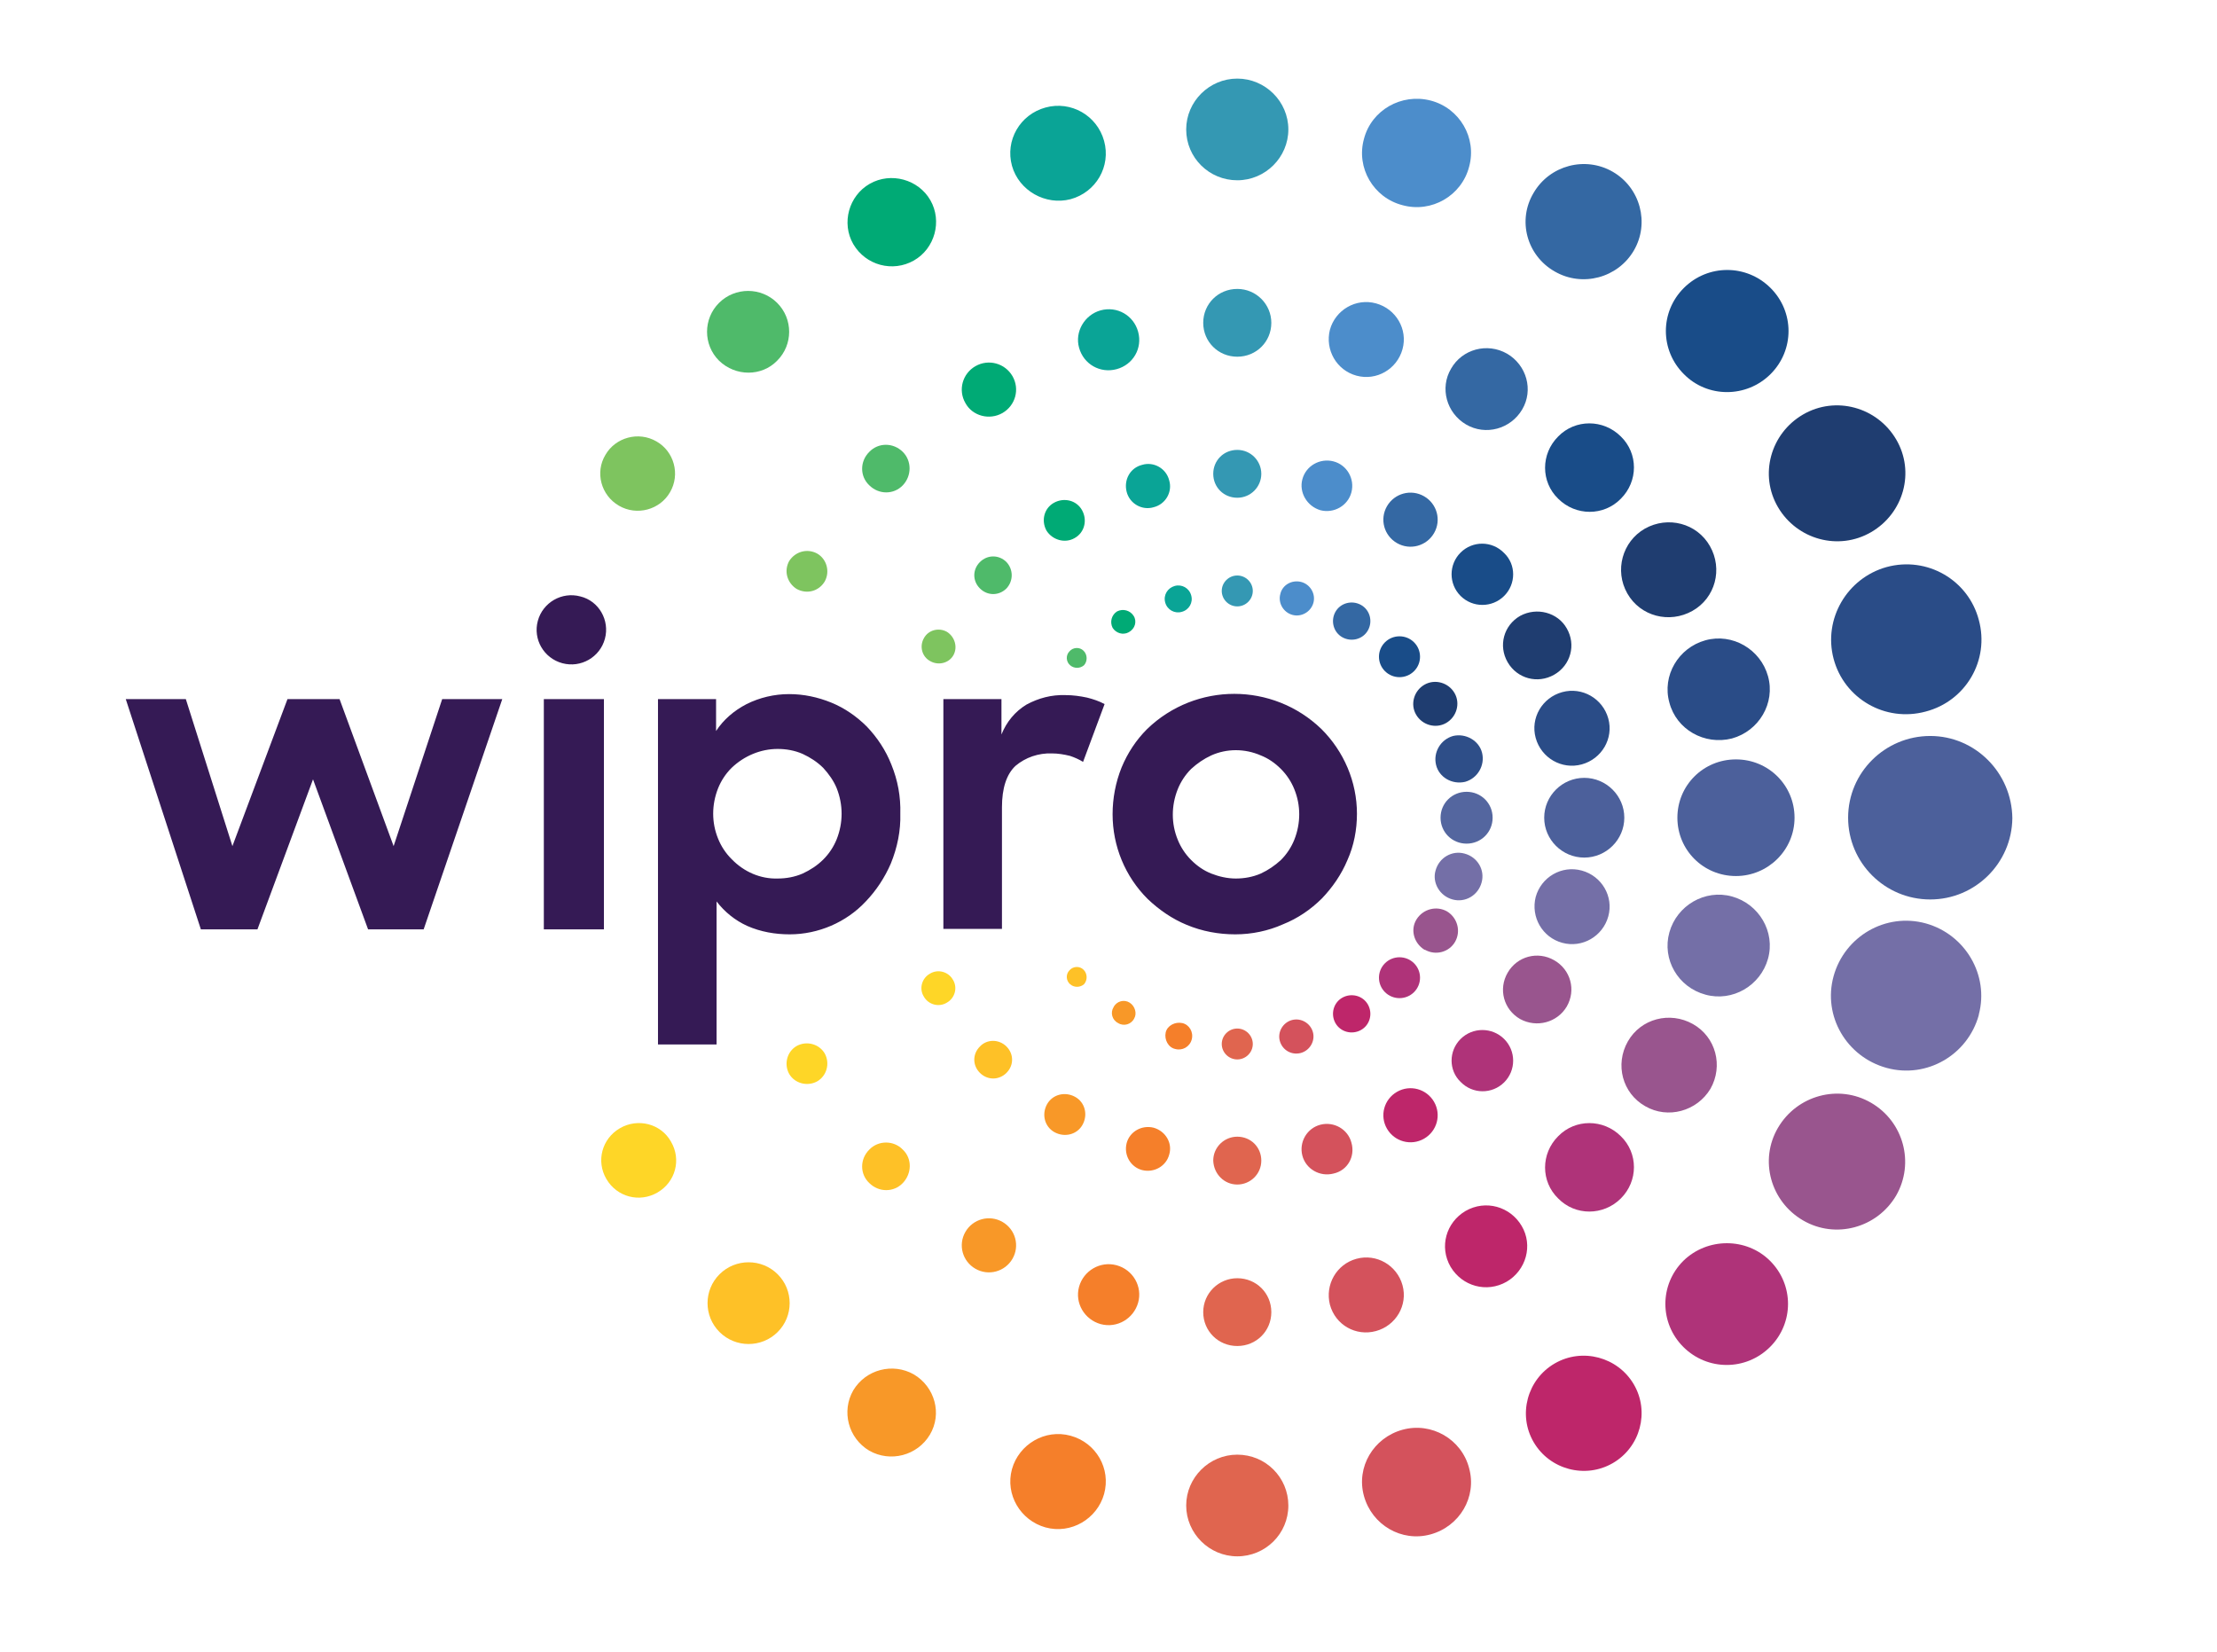 <svg width="106" height="79" viewBox="0 0 106 79" fill="none" xmlns="http://www.w3.org/2000/svg">
<mask id="mask0_35_664" style="mask-type:alpha" maskUnits="userSpaceOnUse" x="0" y="0" width="106" height="79">
<rect width="105.987" height="78.175" fill="#D9D9D9"/>
</mask>
<g mask="url(#mask0_35_664)">
<g clip-path="url(#clip0_35_664)">
<path d="M87.668 31.497C88.171 33.404 90.134 34.548 92.073 34.023C93.988 33.523 95.138 31.569 94.611 29.639C94.108 27.732 92.145 26.588 90.206 27.113C88.315 27.637 87.166 29.591 87.668 31.497Z" fill="#2A4C87"/>
<path d="M82.809 35.31C84.102 34.953 84.892 33.618 84.532 32.331C84.173 31.045 82.833 30.258 81.54 30.616C80.247 30.973 79.457 32.308 79.817 33.595C80.152 34.881 81.492 35.644 82.809 35.31Z" fill="#2A4C87"/>
<path d="M75.627 36.55C76.585 36.287 77.159 35.31 76.896 34.357C76.633 33.404 75.651 32.832 74.694 33.094C73.736 33.356 73.162 34.333 73.425 35.286C73.688 36.24 74.67 36.812 75.627 36.55Z" fill="#2A4C87"/>
<path d="M70.049 37.384C70.648 37.217 71.007 36.597 70.863 36.002C70.72 35.406 70.073 35.048 69.475 35.191C68.876 35.358 68.517 35.978 68.661 36.573C68.805 37.169 69.427 37.527 70.049 37.384Z" fill="#2E4E88"/>
<path d="M85.011 24.253C85.921 25.802 87.908 26.35 89.464 25.444C91.02 24.539 91.571 22.561 90.661 21.012C89.751 19.463 87.764 18.915 86.208 19.82C84.652 20.726 84.102 22.704 85.011 24.253Z" fill="#1F3D70"/>
<path d="M77.806 28.376C78.428 29.472 79.817 29.829 80.918 29.21C82.019 28.59 82.378 27.208 81.756 26.112C81.133 25.015 79.745 24.658 78.644 25.278C77.566 25.897 77.183 27.279 77.806 28.376Z" fill="#1F3D70"/>
<path d="M72.683 29.448C71.893 29.901 71.629 30.878 72.084 31.664C72.539 32.451 73.521 32.713 74.311 32.26C75.101 31.807 75.364 30.83 74.909 30.044C74.478 29.281 73.473 29.019 72.683 29.448Z" fill="#1F3D70"/>
<path d="M68.11 32.737C67.608 33.023 67.416 33.666 67.704 34.166C67.991 34.667 68.637 34.858 69.14 34.572C69.642 34.286 69.834 33.642 69.547 33.142C69.26 32.641 68.613 32.451 68.11 32.737Z" fill="#1F3D70"/>
<path d="M84.652 17.89C85.801 16.746 85.801 14.911 84.652 13.767C83.503 12.623 81.66 12.623 80.511 13.767C79.362 14.911 79.362 16.746 80.511 17.89C81.636 19.034 83.503 19.034 84.652 17.89Z" fill="#194C88"/>
<path d="M77.495 20.869C76.657 20.035 75.316 20.035 74.502 20.869C73.664 21.703 73.664 23.038 74.502 23.848C75.34 24.682 76.681 24.682 77.495 23.848C78.332 23.014 78.332 21.679 77.495 20.869Z" fill="#194C88"/>
<path d="M69.834 26.422C69.26 26.993 69.26 27.923 69.834 28.495C70.409 29.067 71.342 29.067 71.917 28.495C72.491 27.923 72.491 26.993 71.917 26.445C71.342 25.85 70.409 25.85 69.834 26.422Z" fill="#194C88"/>
<path d="M66.219 32.093C66.602 32.474 67.225 32.474 67.608 32.093C67.991 31.712 67.991 31.092 67.608 30.711C67.225 30.33 66.602 30.33 66.219 30.711C65.836 31.092 65.836 31.712 66.219 32.093Z" fill="#194C88"/>
<path d="M74.335 12.981C75.651 13.743 77.351 13.291 78.117 11.98C78.883 10.669 78.428 8.977 77.112 8.215C75.795 7.452 74.095 7.905 73.329 9.216C72.539 10.526 72.994 12.218 74.335 12.981Z" fill="#3468A3"/>
<path d="M69.379 17.628C68.829 18.557 69.164 19.749 70.097 20.297C71.031 20.845 72.228 20.512 72.778 19.582C73.329 18.653 72.994 17.461 72.06 16.913C71.103 16.365 69.906 16.699 69.379 17.628Z" fill="#3468A3"/>
<path d="M68.087 23.729C67.464 23.371 66.674 23.586 66.315 24.205C65.956 24.825 66.171 25.611 66.794 25.969C67.416 26.326 68.206 26.112 68.565 25.492C68.924 24.872 68.709 24.086 68.087 23.729Z" fill="#3468A3"/>
<path d="M65.07 28.924C64.639 28.686 64.089 28.828 63.849 29.257C63.61 29.686 63.754 30.235 64.184 30.473C64.615 30.711 65.166 30.568 65.405 30.139C65.645 29.71 65.501 29.162 65.07 28.924Z" fill="#3468A3"/>
<path d="M67.057 9.811C68.446 10.193 69.882 9.359 70.241 7.976C70.624 6.594 69.786 5.164 68.398 4.807C67.009 4.45 65.573 5.26 65.214 6.642C64.831 8.024 65.669 9.454 67.057 9.811Z" fill="#4C8DCB"/>
<path d="M64.855 17.962C65.812 18.224 66.794 17.652 67.057 16.698C67.32 15.745 66.746 14.768 65.788 14.506C64.831 14.244 63.849 14.816 63.586 15.769C63.347 16.722 63.897 17.699 64.855 17.962Z" fill="#4C8DCB"/>
<path d="M63.131 24.396C63.778 24.563 64.448 24.181 64.615 23.538C64.783 22.895 64.4 22.227 63.754 22.06C63.107 21.894 62.437 22.275 62.269 22.918C62.102 23.538 62.485 24.205 63.131 24.396Z" fill="#4C8DCB"/>
<path d="M61.216 28.399C61.096 28.828 61.36 29.281 61.791 29.4C62.221 29.52 62.676 29.257 62.796 28.828C62.916 28.399 62.652 27.947 62.221 27.828C61.767 27.708 61.312 27.971 61.216 28.399Z" fill="#4C8DCB"/>
<path d="M59.157 8.62C60.498 8.62 61.599 7.524 61.599 6.189C61.599 4.855 60.498 3.758 59.157 3.758C57.817 3.758 56.715 4.855 56.715 6.189C56.715 7.548 57.817 8.62 59.157 8.62Z" fill="#3498B3"/>
<path d="M59.157 13.815C58.248 13.815 57.529 14.53 57.529 15.436C57.529 16.341 58.248 17.056 59.157 17.056C60.067 17.056 60.785 16.341 60.785 15.436C60.785 14.554 60.067 13.815 59.157 13.815Z" fill="#3498B3"/>
<path d="M60.306 22.656C60.306 22.037 59.804 21.512 59.157 21.512C58.511 21.512 58.008 22.013 58.008 22.656C58.008 23.3 58.511 23.8 59.157 23.8C59.804 23.8 60.306 23.276 60.306 22.656Z" fill="#3498B3"/>
<path d="M59.157 27.518C58.75 27.518 58.415 27.851 58.415 28.256C58.415 28.662 58.75 28.995 59.157 28.995C59.564 28.995 59.899 28.662 59.899 28.256C59.899 27.851 59.564 27.518 59.157 27.518Z" fill="#3498B3"/>
<path d="M51.186 9.525C52.407 9.192 53.125 7.953 52.789 6.737C52.454 5.522 51.209 4.807 49.989 5.141C48.768 5.474 48.05 6.713 48.385 7.929C48.72 9.12 49.989 9.835 51.186 9.525Z" fill="#0AA496"/>
<path d="M51.593 16.627C51.808 17.413 52.598 17.866 53.388 17.652C54.178 17.437 54.633 16.651 54.417 15.864C54.202 15.078 53.412 14.625 52.622 14.84C51.856 15.054 51.377 15.864 51.593 16.627Z" fill="#0AA496"/>
<path d="M53.867 23.514C54.01 24.086 54.609 24.42 55.159 24.253C55.734 24.11 56.069 23.514 55.901 22.966C55.758 22.394 55.159 22.06 54.609 22.227C54.034 22.37 53.723 22.942 53.867 23.514Z" fill="#0AA496"/>
<path d="M55.71 28.805C55.806 29.162 56.165 29.353 56.5 29.257C56.859 29.162 57.051 28.805 56.955 28.471C56.859 28.113 56.5 27.923 56.165 28.018C55.83 28.113 55.614 28.447 55.71 28.805Z" fill="#0AA496"/>
<path d="M43.693 12.457C44.698 11.885 45.057 10.574 44.483 9.573C43.908 8.572 42.592 8.215 41.586 8.787C40.581 9.359 40.221 10.669 40.796 11.67C41.395 12.695 42.687 13.029 43.693 12.457Z" fill="#00AA75"/>
<path d="M47.93 19.749C48.552 19.391 48.768 18.605 48.409 17.985C48.05 17.366 47.26 17.151 46.637 17.509C46.015 17.866 45.799 18.653 46.158 19.272C46.493 19.892 47.307 20.106 47.93 19.749Z" fill="#00AA75"/>
<path d="M51.377 25.73C51.856 25.468 51.999 24.872 51.736 24.396C51.473 23.919 50.874 23.776 50.396 24.038C49.917 24.301 49.773 24.896 50.036 25.373C50.324 25.826 50.922 25.993 51.377 25.73Z" fill="#00AA75"/>
<path d="M54.202 29.448C54.034 29.186 53.699 29.09 53.412 29.233C53.148 29.4 53.053 29.734 53.196 30.02C53.364 30.282 53.699 30.377 53.962 30.234C54.274 30.068 54.369 29.71 54.202 29.448Z" fill="#00AA75"/>
<path d="M37.157 17.247C37.923 16.484 37.923 15.245 37.157 14.482C36.391 13.72 35.147 13.72 34.38 14.482C33.614 15.245 33.614 16.484 34.38 17.247C35.17 18.009 36.415 18.009 37.157 17.247Z" fill="#4FBA6A"/>
<path d="M43.166 21.608C42.711 21.155 41.993 21.155 41.562 21.608C41.107 22.06 41.107 22.775 41.562 23.204C42.017 23.657 42.735 23.657 43.166 23.204C43.597 22.752 43.597 22.037 43.166 21.608Z" fill="#4FBA6A"/>
<path d="M48.121 26.874C47.762 26.517 47.212 26.517 46.853 26.874C46.493 27.232 46.493 27.78 46.853 28.137C47.212 28.495 47.762 28.495 48.121 28.137C48.456 27.78 48.456 27.232 48.121 26.874Z" fill="#4FBA6A"/>
<path d="M51.808 31.116C51.617 30.925 51.305 30.949 51.138 31.14C50.946 31.331 50.97 31.64 51.162 31.807C51.353 31.974 51.64 31.974 51.832 31.807C51.999 31.617 51.999 31.307 51.808 31.116Z" fill="#4FBA6A"/>
<path d="M29.593 24.181C30.454 24.682 31.556 24.372 32.034 23.538C32.537 22.68 32.226 21.584 31.388 21.107C30.526 20.607 29.425 20.917 28.946 21.751C28.444 22.585 28.731 23.681 29.593 24.181Z" fill="#7EC45F"/>
<path d="M39.072 26.469C38.594 26.207 38.019 26.374 37.732 26.827C37.469 27.303 37.636 27.875 38.091 28.161C38.57 28.423 39.144 28.28 39.432 27.804C39.695 27.327 39.527 26.731 39.072 26.469Z" fill="#7EC45F"/>
<path d="M45.273 30.21C44.89 29.996 44.387 30.115 44.171 30.52C43.956 30.902 44.076 31.402 44.483 31.616C44.866 31.831 45.368 31.712 45.584 31.331C45.799 30.949 45.656 30.449 45.273 30.21Z" fill="#7EC45F"/>
<path d="M92.289 35.191C90.134 35.191 88.363 36.931 88.363 39.099C88.363 41.244 90.11 43.008 92.289 43.008C94.443 43.008 96.191 41.268 96.215 39.123C96.191 36.955 94.443 35.191 92.289 35.191Z" fill="#4C609B"/>
<path d="M85.801 39.099C85.801 37.55 84.556 36.311 83 36.311C81.444 36.311 80.2 37.55 80.2 39.099C80.2 40.648 81.444 41.888 83 41.888C84.532 41.888 85.801 40.648 85.801 39.099Z" fill="#4C609B"/>
<path d="M75.747 37.193C74.694 37.193 73.832 38.051 73.832 39.099C73.832 40.148 74.694 41.006 75.747 41.006C76.8 41.006 77.662 40.148 77.662 39.099C77.662 38.051 76.8 37.193 75.747 37.193Z" fill="#4C609B"/>
<path d="M71.366 39.099C71.366 38.408 70.816 37.86 70.121 37.86C69.427 37.86 68.876 38.408 68.876 39.099C68.876 39.791 69.427 40.339 70.121 40.339C70.816 40.339 71.366 39.791 71.366 39.099Z" fill="#54669F"/>
<path d="M92.073 44.152C90.158 43.627 88.195 44.771 87.668 46.678C87.142 48.584 88.291 50.538 90.206 51.063C92.121 51.587 94.084 50.443 94.611 48.536V48.513C95.114 46.63 93.965 44.676 92.073 44.152Z" fill="#746FA7"/>
<path d="M81.54 47.559C82.833 47.917 84.173 47.13 84.532 45.844C84.892 44.557 84.102 43.222 82.809 42.865C81.516 42.507 80.176 43.294 79.817 44.581C79.457 45.867 80.224 47.202 81.54 47.559Z" fill="#746FA7"/>
<path d="M74.694 45.081C75.651 45.343 76.633 44.771 76.896 43.818C77.159 42.865 76.585 41.888 75.627 41.626C74.67 41.363 73.688 41.935 73.425 42.889C73.185 43.842 73.736 44.819 74.694 45.081Z" fill="#746FA7"/>
<path d="M69.451 43.008C70.049 43.175 70.672 42.817 70.839 42.197C71.007 41.602 70.648 40.982 70.025 40.815C69.427 40.648 68.805 41.006 68.637 41.626C68.469 42.197 68.829 42.841 69.451 43.008Z" fill="#746FA7"/>
<path d="M89.464 52.731C87.908 51.825 85.921 52.373 85.011 53.922C84.102 55.471 84.652 57.449 86.208 58.355C87.764 59.26 89.751 58.712 90.661 57.163C91.547 55.614 91.02 53.636 89.464 52.731Z" fill="#99558E"/>
<path d="M81.78 52.063C82.402 50.967 82.043 49.585 80.942 48.965C79.841 48.346 78.452 48.703 77.83 49.799C77.207 50.896 77.566 52.278 78.668 52.897C79.745 53.517 81.133 53.136 81.78 52.063Z" fill="#99558E"/>
<path d="M74.909 48.131C75.364 47.345 75.101 46.368 74.311 45.915C73.521 45.462 72.539 45.724 72.084 46.511C71.629 47.297 71.893 48.274 72.683 48.727C73.473 49.156 74.454 48.894 74.909 48.131Z" fill="#99558E"/>
<path d="M69.571 45.033C69.858 44.533 69.69 43.889 69.188 43.58C68.685 43.294 68.039 43.461 67.727 43.961C67.416 44.461 67.608 45.105 68.11 45.415H68.134C68.637 45.701 69.283 45.534 69.571 45.033Z" fill="#99558E"/>
<path d="M80.487 60.285C79.338 61.429 79.338 63.264 80.487 64.408C81.636 65.552 83.479 65.552 84.628 64.408C85.777 63.264 85.777 61.429 84.628 60.285C83.503 59.165 81.636 59.165 80.487 60.285Z" fill="#AF3379"/>
<path d="M77.495 57.306C78.332 56.472 78.332 55.138 77.495 54.327C76.657 53.493 75.316 53.493 74.502 54.327C73.664 55.161 73.664 56.496 74.502 57.306C75.316 58.14 76.657 58.14 77.495 57.306Z" fill="#AF3379"/>
<path d="M71.917 51.754C72.491 51.182 72.491 50.252 71.917 49.68C71.342 49.108 70.409 49.108 69.834 49.68C69.26 50.252 69.26 51.182 69.834 51.73C70.409 52.325 71.342 52.325 71.917 51.754Z" fill="#AF3379"/>
<path d="M66.219 47.44C66.602 47.822 67.225 47.822 67.608 47.44C67.991 47.059 67.991 46.439 67.608 46.058C67.225 45.677 66.602 45.677 66.219 46.058C65.836 46.439 65.836 47.059 66.219 47.44Z" fill="#AF3379"/>
<path d="M74.335 65.194C73.018 65.957 72.563 67.649 73.329 68.959C74.095 70.27 75.795 70.723 77.111 69.96C78.428 69.198 78.883 67.506 78.117 66.195C77.351 64.884 75.651 64.431 74.335 65.194Z" fill="#BE266A"/>
<path d="M72.754 58.617C72.204 57.688 71.031 57.354 70.073 57.902C69.14 58.45 68.805 59.618 69.355 60.571C69.906 61.5 71.079 61.834 72.036 61.286C72.97 60.738 73.305 59.546 72.754 58.617Z" fill="#BE266A"/>
<path d="M68.087 54.447C68.709 54.089 68.924 53.303 68.565 52.683C68.206 52.063 67.416 51.849 66.794 52.206C66.171 52.564 65.956 53.35 66.315 53.97C66.674 54.589 67.464 54.804 68.087 54.447Z" fill="#BE266A"/>
<path d="M64.184 47.702C63.754 47.941 63.61 48.489 63.849 48.918C64.089 49.347 64.639 49.49 65.07 49.251C65.501 49.013 65.645 48.465 65.405 48.036C65.166 47.607 64.615 47.464 64.184 47.702Z" fill="#BE266A"/>
<path d="M67.057 68.364C65.669 68.745 64.831 70.151 65.214 71.533C65.597 72.915 67.009 73.749 68.398 73.368C69.786 72.987 70.624 71.581 70.241 70.199C69.882 68.816 68.446 67.982 67.057 68.364Z" fill="#D4525C"/>
<path d="M65.788 63.645C66.746 63.383 67.32 62.406 67.057 61.453C66.794 60.499 65.812 59.928 64.855 60.19C63.897 60.452 63.347 61.429 63.586 62.382C63.849 63.359 64.831 63.907 65.788 63.645Z" fill="#D4525C"/>
<path d="M64.615 54.637C64.448 53.994 63.778 53.612 63.131 53.779C62.485 53.946 62.102 54.613 62.269 55.257C62.437 55.9 63.107 56.281 63.754 56.115C64.424 55.972 64.807 55.304 64.615 54.637Z" fill="#D4525C"/>
<path d="M62.772 49.347C62.652 48.918 62.197 48.656 61.767 48.775C61.336 48.894 61.072 49.347 61.192 49.776C61.312 50.205 61.743 50.467 62.197 50.348C62.628 50.228 62.892 49.776 62.772 49.347Z" fill="#D4525C"/>
<path d="M59.157 69.555C57.817 69.555 56.715 70.651 56.715 71.986C56.715 73.32 57.817 74.417 59.157 74.417C60.498 74.417 61.599 73.344 61.599 71.986C61.599 70.651 60.522 69.555 59.157 69.555Z" fill="#E0654F"/>
<path d="M57.529 62.74C57.529 63.645 58.248 64.36 59.157 64.36C60.067 64.36 60.785 63.645 60.785 62.74C60.785 61.834 60.067 61.119 59.157 61.119C58.272 61.119 57.529 61.834 57.529 62.74Z" fill="#E0654F"/>
<path d="M59.157 56.639C59.78 56.639 60.306 56.139 60.306 55.495C60.306 54.852 59.804 54.351 59.157 54.351C58.535 54.351 58.008 54.852 58.008 55.495C58.032 56.139 58.535 56.639 59.157 56.639Z" fill="#E0654F"/>
<path d="M59.157 49.18C58.75 49.18 58.415 49.514 58.415 49.919C58.415 50.324 58.75 50.657 59.157 50.657C59.564 50.657 59.899 50.324 59.899 49.919C59.899 49.514 59.564 49.18 59.157 49.18Z" fill="#E0654F"/>
<path d="M51.186 68.65C49.965 68.316 48.72 69.055 48.385 70.246C48.05 71.462 48.792 72.701 49.989 73.034C51.209 73.368 52.454 72.629 52.789 71.438C53.125 70.222 52.407 68.983 51.186 68.65Z" fill="#F57F2A"/>
<path d="M53.388 60.499C52.598 60.285 51.808 60.762 51.593 61.524C51.377 62.311 51.856 63.097 52.622 63.312C53.412 63.526 54.202 63.049 54.417 62.287C54.633 61.524 54.178 60.714 53.388 60.499Z" fill="#F57F2A"/>
<path d="M55.16 53.922C54.585 53.779 54.01 54.113 53.867 54.661C53.723 55.233 54.058 55.805 54.609 55.948C55.183 56.091 55.758 55.757 55.902 55.209C56.069 54.661 55.734 54.089 55.16 53.922Z" fill="#F57F2A"/>
<path d="M56.979 49.704C57.075 49.347 56.859 48.989 56.524 48.918C56.189 48.846 55.806 49.037 55.734 49.371C55.662 49.704 55.854 50.086 56.189 50.157C56.524 50.252 56.883 50.062 56.979 49.704Z" fill="#F57F2A"/>
<path d="M43.693 65.718C42.687 65.146 41.395 65.48 40.796 66.481C40.221 67.482 40.557 68.769 41.562 69.365C42.568 69.936 43.86 69.603 44.459 68.602C45.057 67.601 44.698 66.314 43.693 65.718Z" fill="#F89828"/>
<path d="M47.93 58.426C47.307 58.069 46.517 58.283 46.158 58.903C45.799 59.522 46.015 60.309 46.637 60.666C47.26 61.024 48.05 60.809 48.409 60.19C48.768 59.57 48.552 58.784 47.93 58.426Z" fill="#F89828"/>
<path d="M50.419 54.137C50.898 54.399 51.497 54.256 51.76 53.779C52.023 53.303 51.88 52.707 51.401 52.445C50.922 52.182 50.324 52.325 50.06 52.802C49.797 53.279 49.941 53.874 50.419 54.137Z" fill="#F89828"/>
<path d="M54.01 47.941C53.747 47.774 53.388 47.869 53.244 48.155C53.077 48.417 53.172 48.775 53.46 48.918C53.723 49.085 54.082 48.989 54.226 48.703C54.37 48.465 54.274 48.108 54.01 47.941Z" fill="#F89828"/>
<path d="M34.404 60.928C33.638 61.691 33.638 62.93 34.404 63.693C35.17 64.455 36.415 64.455 37.181 63.693C37.947 62.93 37.947 61.691 37.181 60.928C36.415 60.166 35.17 60.166 34.404 60.928Z" fill="#FEC127"/>
<path d="M41.562 54.971C41.107 55.423 41.107 56.138 41.562 56.567C42.017 57.02 42.735 57.02 43.166 56.567C43.597 56.115 43.621 55.4 43.166 54.971C42.735 54.518 41.993 54.518 41.562 54.971Z" fill="#FEC127"/>
<path d="M46.853 50.038C46.493 50.395 46.493 50.943 46.853 51.301C47.212 51.658 47.762 51.658 48.121 51.301C48.48 50.943 48.48 50.395 48.121 50.038C47.762 49.68 47.188 49.68 46.853 50.038Z" fill="#FEC127"/>
<path d="M51.808 46.368C51.617 46.177 51.305 46.201 51.138 46.392C50.946 46.582 50.97 46.892 51.162 47.059C51.353 47.226 51.64 47.226 51.832 47.059C51.999 46.868 51.999 46.559 51.808 46.368Z" fill="#FEC127"/>
<path d="M29.64 53.946C28.779 54.446 28.491 55.519 28.994 56.377C29.497 57.235 30.574 57.521 31.436 57.02C32.298 56.52 32.585 55.447 32.082 54.589C31.604 53.731 30.502 53.446 29.64 53.946Z" fill="#FED627"/>
<path d="M38.091 50.014C37.636 50.276 37.469 50.872 37.732 51.349C37.995 51.801 38.594 51.968 39.072 51.706C39.527 51.444 39.695 50.848 39.432 50.371C39.168 49.919 38.57 49.752 38.091 50.014Z" fill="#FED627"/>
<path d="M44.459 46.559C44.076 46.773 43.932 47.273 44.172 47.655C44.387 48.036 44.89 48.179 45.273 47.941C45.656 47.726 45.799 47.226 45.56 46.844C45.344 46.463 44.842 46.32 44.459 46.559Z" fill="#FED627"/>
<path d="M26.002 33.428H28.875V44.438H26.002V33.428ZM27.749 28.519C26.864 28.28 25.954 28.805 25.715 29.686C25.475 30.568 26.002 31.474 26.887 31.712C27.773 31.95 28.683 31.426 28.922 30.544C29.162 29.662 28.635 28.733 27.749 28.519ZM37.756 44.676C37.062 44.676 36.367 44.557 35.721 44.271C35.147 44.009 34.644 43.603 34.261 43.103V49.942H31.46V33.428H34.237V34.953C34.596 34.405 35.099 33.976 35.697 33.666C36.319 33.356 37.014 33.189 37.732 33.189C38.426 33.189 39.096 33.332 39.743 33.594C40.389 33.857 40.964 34.262 41.442 34.738C41.945 35.263 42.352 35.882 42.615 36.55C42.927 37.312 43.07 38.099 43.046 38.909C43.07 39.719 42.903 40.529 42.592 41.292C42.304 41.959 41.897 42.579 41.395 43.103C40.461 44.104 39.12 44.676 37.756 44.676ZM37.181 42.007C37.588 42.007 37.995 41.935 38.378 41.769C38.737 41.602 39.072 41.387 39.36 41.101C39.647 40.815 39.862 40.482 40.006 40.124C40.317 39.338 40.317 38.48 40.006 37.693C39.862 37.336 39.623 37.002 39.36 36.716C39.072 36.43 38.737 36.216 38.378 36.049C37.995 35.882 37.588 35.811 37.181 35.811C36.367 35.811 35.577 36.144 34.979 36.716C34.692 37.002 34.476 37.336 34.333 37.693C34.021 38.48 34.021 39.338 34.333 40.1C34.476 40.458 34.692 40.791 34.979 41.077C35.577 41.697 36.367 42.031 37.181 42.007ZM45.105 33.428H47.882V35.12C48.121 34.524 48.528 34.023 49.079 33.69C49.654 33.38 50.276 33.213 50.946 33.237C51.305 33.237 51.64 33.285 51.976 33.356C52.263 33.428 52.55 33.523 52.813 33.666L51.784 36.43C51.593 36.311 51.377 36.216 51.162 36.144C50.874 36.073 50.587 36.025 50.3 36.025C49.654 36.001 49.031 36.216 48.552 36.621C48.121 37.026 47.906 37.693 47.906 38.599V44.414H45.105V33.428ZM59.062 44.676C58.272 44.676 57.481 44.533 56.739 44.223C56.045 43.937 55.423 43.508 54.872 42.984C53.795 41.911 53.196 40.458 53.196 38.933C53.196 38.17 53.34 37.407 53.627 36.693C53.915 36.001 54.322 35.382 54.848 34.858C57.17 32.617 60.857 32.617 63.179 34.858C64.256 35.93 64.879 37.384 64.879 38.909C64.879 39.671 64.735 40.434 64.424 41.125C64.136 41.816 63.706 42.436 63.203 42.96C62.676 43.484 62.054 43.913 61.336 44.199C60.642 44.509 59.852 44.676 59.062 44.676ZM59.085 42.007C59.492 42.007 59.899 41.935 60.282 41.769C60.642 41.602 60.953 41.387 61.24 41.125C61.527 40.839 61.743 40.505 61.886 40.148C62.197 39.362 62.197 38.504 61.886 37.741C61.743 37.384 61.527 37.05 61.24 36.764C60.953 36.478 60.642 36.264 60.282 36.121C59.516 35.787 58.654 35.787 57.912 36.121C57.553 36.287 57.242 36.502 56.955 36.764C56.668 37.05 56.452 37.384 56.309 37.741C55.997 38.528 55.997 39.385 56.309 40.148C56.452 40.505 56.668 40.839 56.955 41.125C57.242 41.411 57.553 41.626 57.912 41.769C58.272 41.911 58.678 42.007 59.085 42.007ZM6.013 33.428H8.885L11.112 40.458L13.745 33.428H16.235L18.82 40.458L21.142 33.428H24.015L20.256 44.438H17.599L14.966 37.264L12.309 44.438H9.604L6.013 33.428Z" fill="#351A55"/>
</g>
</g>
<defs>
<clipPath id="clip0_35_664">
<rect width="90.202" height="70.658" fill="white" transform="translate(6.013 3.758)"/>
</clipPath>
</defs>
</svg>
